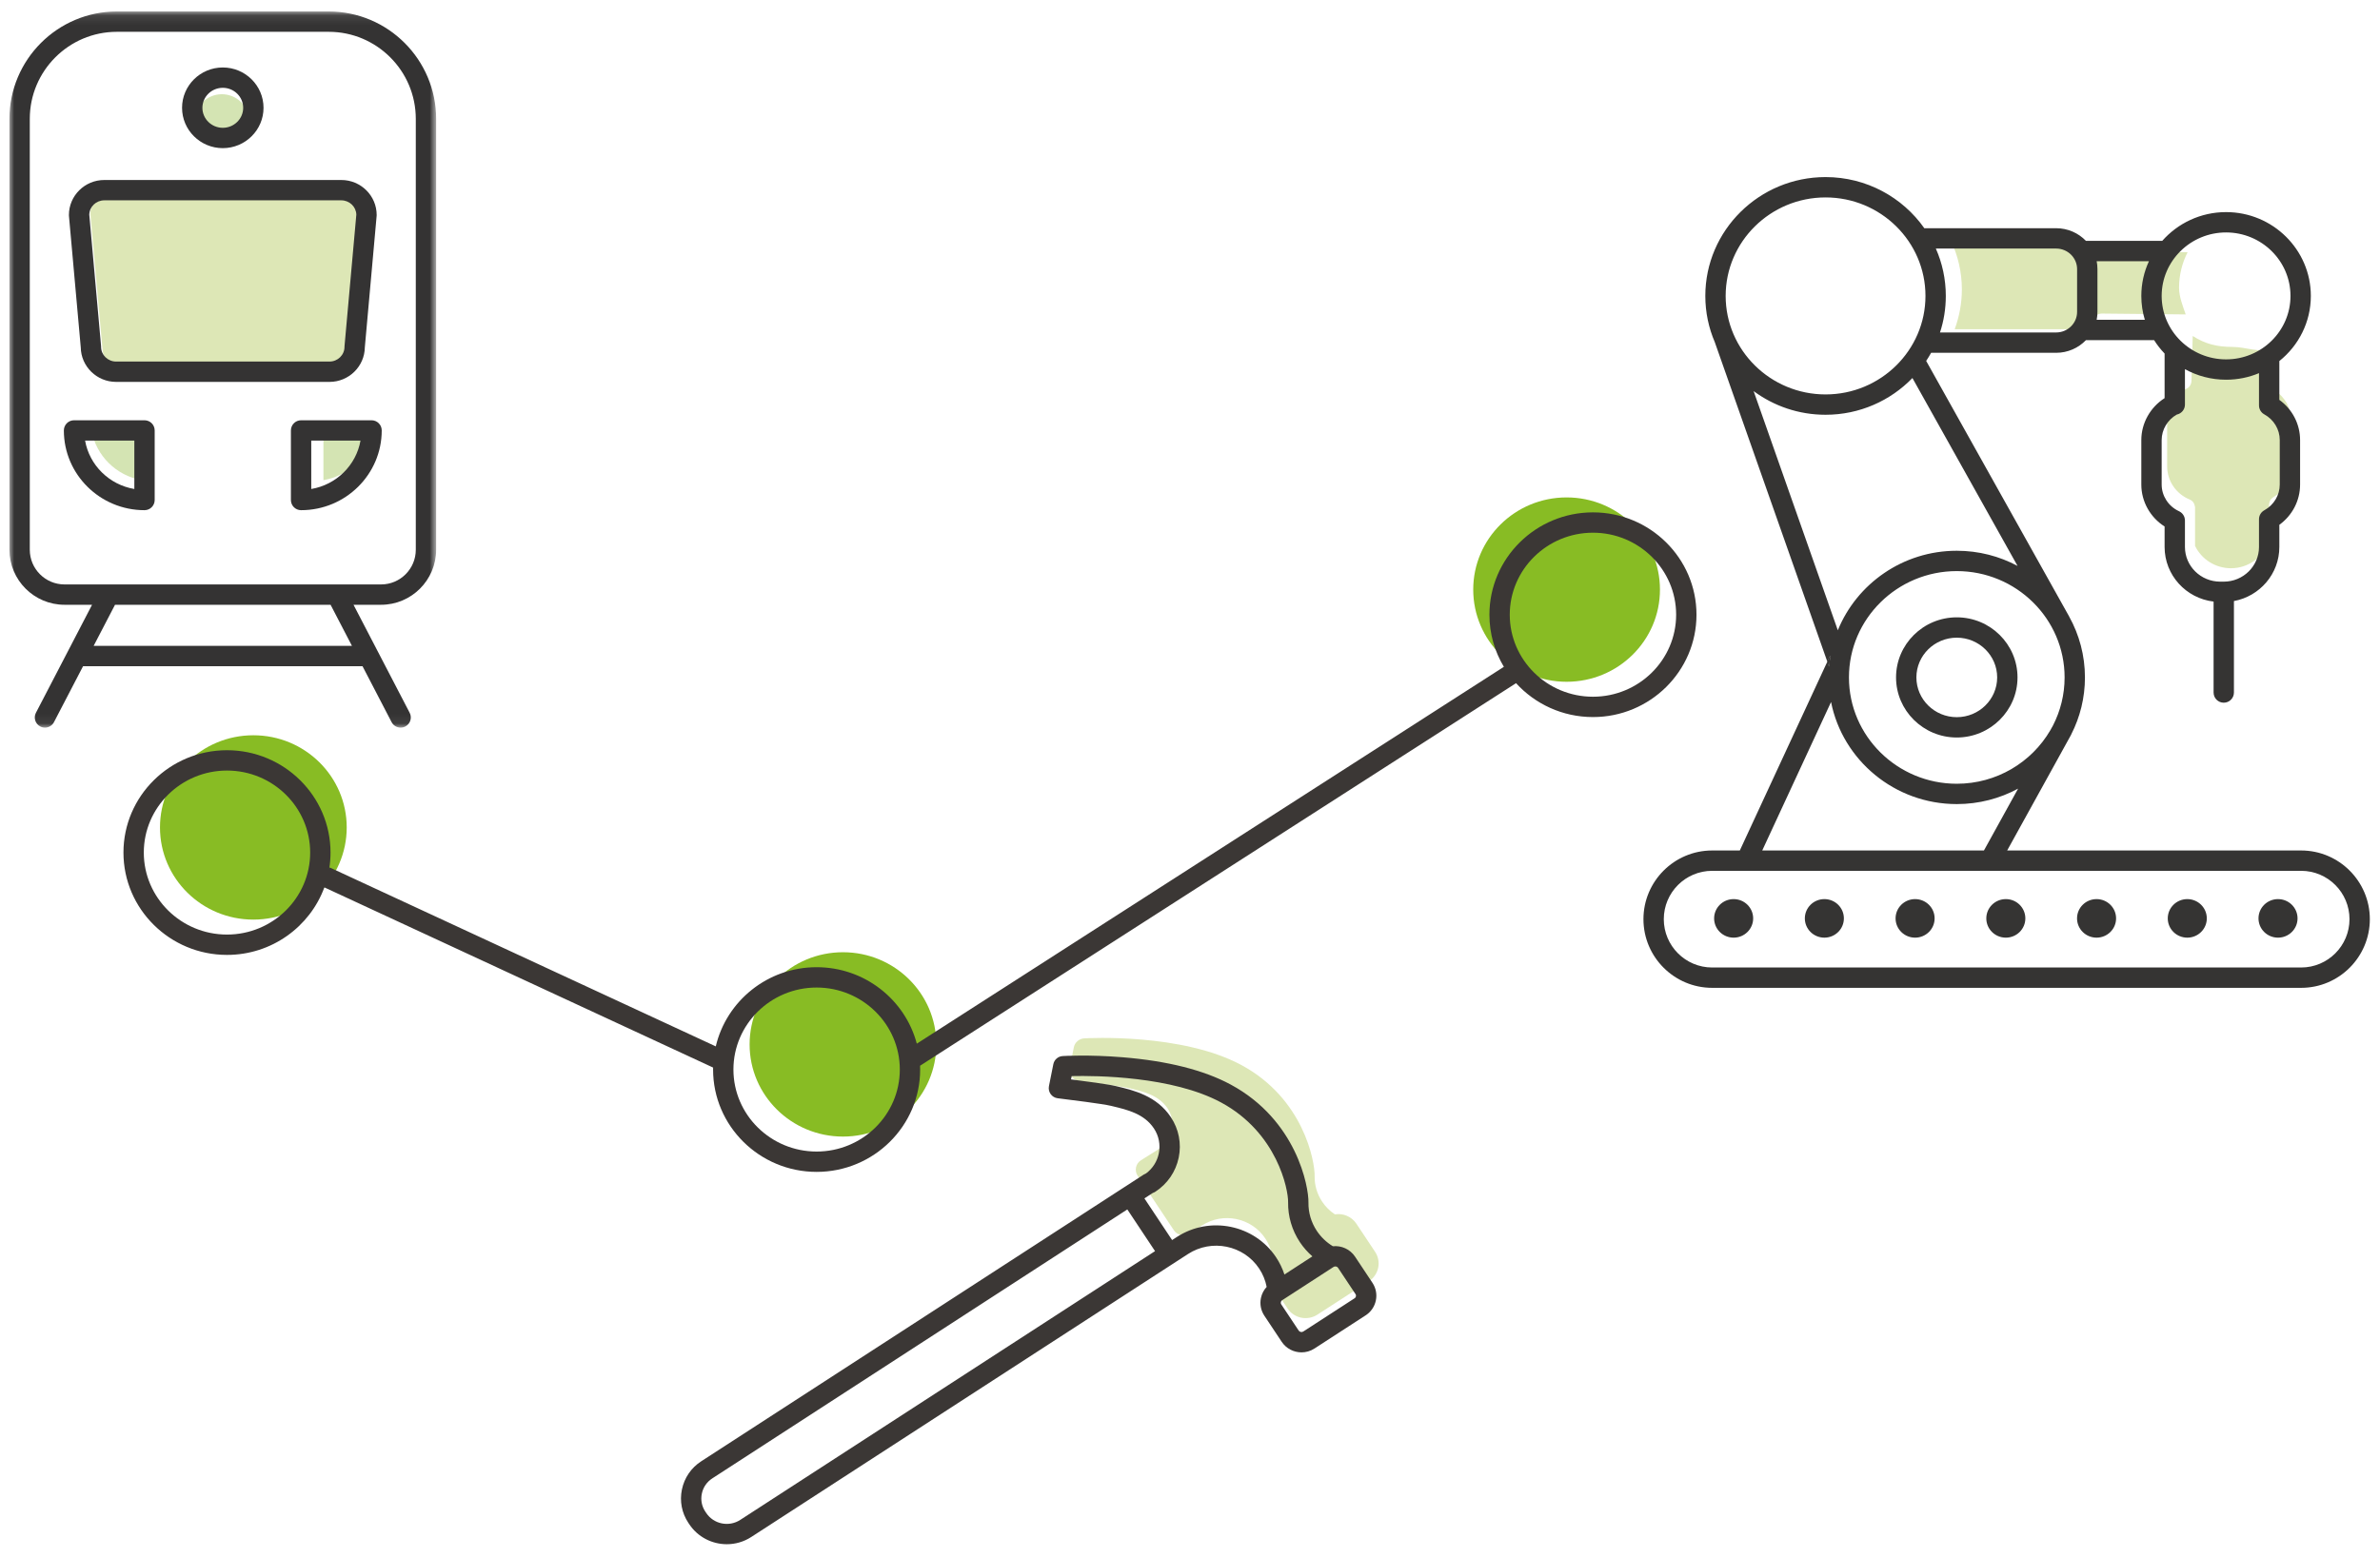 <?xml version="1.0" encoding="UTF-8"?>
<svg width="252px" height="165px" viewBox="0 0 252 165" version="1.1" xmlns="http://www.w3.org/2000/svg" xmlns:xlink="http://www.w3.org/1999/xlink">
    <title>yrkesprognoserna</title>
    <defs>
        <polygon id="path-1" points="0 0.088 45.179 0.088 45.179 75.936 0 75.936"></polygon>
    </defs>
    <g id="yrkesprognoserna" stroke="none" stroke-width="1" fill="none" fill-rule="evenodd">
        <g id="Group-74" transform="translate(1, 1)">
            <path d="M140.341,127.615 C139.808,127.262 139.347,126.803 138.992,126.269 C138.458,125.465 138.181,124.533 138.197,123.583 C138.233,121.997 137.02,115.356 130.458,111.809 C124.153,108.406 114.223,108.95 113.805,108.974 C113.257,109.006 112.802,109.4 112.698,109.931 L112.266,112.094 C112.201,112.416 112.277,112.751 112.472,113.019 C112.67,113.286 112.97,113.461 113.301,113.499 C114.479,113.641 117.716,114.049 118.51,114.241 L118.66,114.275 C120.087,114.617 121.702,115.002 122.62,116.383 C123.573,117.817 123.167,119.747 121.732,120.677 L119.818,121.878 C119.541,122.049 119.354,122.318 119.287,122.628 C119.218,122.94 119.281,123.265 119.457,123.529 L123.291,129.298 C123.656,129.848 124.399,130 124.956,129.639 L126.261,128.794 C128.494,127.346 131.507,127.964 132.973,130.17 C133.298,130.658 133.529,131.201 133.655,131.767 C132.896,132.503 132.743,133.693 133.349,134.604 L135.333,137.59 C136.022,138.626 137.437,138.916 138.486,138.236 L143.945,134.699 C144.994,134.019 145.287,132.621 144.599,131.585 L142.614,128.599 C142.106,127.835 141.201,127.476 140.341,127.615" id="Fill-1" fill="#DDE7B6"></path>
            <path d="M21.698,14.521 C20.179,14.087 19.305,12.519 19.744,11.02 C20.183,9.52 21.771,8.656 23.289,9.091 C24.808,9.525 25.683,11.092 25.243,12.592 C24.803,14.091 23.216,14.955 21.698,14.521" id="Fill-3" fill="#D4E4B3"></path>
            <path d="M14.028,49.856 C11.315,49.387 9.168,47.268 8.694,44.588 L14.028,44.588 L14.028,49.856 Z" id="Fill-5" fill="#D4E4B3"></path>
            <path d="M33.245,44.588 L38.579,44.588 C38.105,47.268 35.958,49.387 33.245,49.856 L33.245,44.588 Z" id="Fill-7" fill="#D4E4B3"></path>
            <path d="M10.174,19.993 L36.08,19.993 C36.97,19.993 37.695,20.708 37.699,21.489 L36.402,36.001 C36.402,36.88 35.677,37.596 34.786,37.596 L11.468,37.596 C10.577,37.596 9.852,36.88 9.848,35.902 L8.559,21.588 C8.559,20.708 9.284,19.993 10.174,19.993" id="Fill-9" fill="#DDE7B6"></path>
            <path d="M22.59,8.3 C21.4,8.3 20.431,9.25 20.431,10.418 C20.431,11.586 21.4,12.536 22.59,12.536 C23.78,12.536 24.749,11.586 24.749,10.418 C24.749,9.25 23.78,8.3 22.59,8.3 M22.59,14.69 C20.212,14.69 18.277,12.774 18.277,10.418 C18.277,8.062 20.212,6.146 22.59,6.146 C24.968,6.146 26.903,8.062 26.903,10.418 C26.903,12.774 24.968,14.69 22.59,14.69" id="Fill-11" fill="#343333"></path>
            <path d="M8.452,21.73 L9.7,35.642 C9.703,35.674 9.704,35.706 9.704,35.738 C9.704,36.595 10.417,37.293 11.292,37.293 L33.888,37.293 C34.763,37.293 35.476,36.595 35.476,35.738 C35.476,35.706 35.477,35.674 35.48,35.642 L36.729,21.73 C36.706,20.892 36.002,20.218 35.141,20.218 L10.039,20.218 C9.177,20.218 8.474,20.892 8.452,21.73 M33.888,39.447 L11.292,39.447 C9.246,39.447 7.579,37.811 7.551,35.79 L6.301,21.868 C6.298,21.836 6.297,21.804 6.297,21.772 C6.297,19.727 7.975,18.064 10.039,18.064 L35.141,18.064 C37.205,18.064 38.883,19.727 38.883,21.772 C38.883,21.804 38.882,21.836 38.879,21.868 L37.629,35.79 C37.601,37.811 35.933,39.447 33.888,39.447" id="Fill-13" fill="#343333"></path>
            <path d="M8.009,45.665 C8.469,48.278 10.57,50.344 13.224,50.79 L13.224,45.665 L8.009,45.665 Z M14.301,53.034 C9.592,53.034 5.762,49.245 5.762,44.588 C5.762,43.993 6.244,43.511 6.839,43.511 L14.301,43.511 C14.896,43.511 15.378,43.993 15.378,44.588 L15.378,51.957 C15.378,52.552 14.896,53.034 14.301,53.034 L14.301,53.034 Z" id="Fill-15" fill="#343333"></path>
            <path d="M31.956,45.665 L31.956,50.79 C34.61,50.344 36.711,48.278 37.171,45.665 L31.956,45.665 Z M30.879,53.034 C30.284,53.034 29.802,52.552 29.802,51.957 L29.802,44.588 C29.802,43.993 30.284,43.511 30.879,43.511 L38.341,43.511 C38.936,43.511 39.419,43.993 39.419,44.588 C39.419,49.245 35.588,53.034 30.879,53.034 L30.879,53.034 Z" id="Fill-17" fill="#343333"></path>
            <g id="Group-21" transform="translate(0, 0.127)">
                <mask id="mask-2" fill="white">
                    <use xlink:href="#path-1"></use>
                </mask>
                <g id="Clip-20"></g>
                <path d="M43.025,57.096 C43.025,59.123 41.377,60.771 39.352,60.771 L5.829,60.771 C3.802,60.771 2.154,59.123 2.154,57.096 L2.154,11.46 C2.154,6.379 6.29,2.242 11.372,2.242 L33.807,2.242 C38.891,2.242 43.025,6.379 43.025,11.46 L43.025,57.096 Z M36.265,67.276 L8.916,67.276 L11.178,62.925 L34.003,62.925 L36.265,67.276 Z M33.807,0.088 L11.372,0.088 C5.101,0.088 0,5.189 0,11.46 L0,57.096 C0,60.31 2.615,62.925 5.829,62.925 L8.748,62.925 L2.805,74.363 C2.531,74.891 2.736,75.539 3.264,75.815 C3.423,75.897 3.591,75.936 3.759,75.936 C4.149,75.936 4.524,75.725 4.715,75.356 L7.796,69.43 L37.383,69.43 L40.463,75.356 C40.655,75.725 41.032,75.936 41.42,75.936 C41.588,75.936 41.758,75.897 41.917,75.815 C42.445,75.539 42.65,74.891 42.376,74.363 L36.431,62.925 L39.352,62.925 C42.566,62.925 45.179,60.31 45.179,57.096 L45.179,11.46 C45.179,5.189 40.078,0.088 33.807,0.088 L33.807,0.088 Z" id="Fill-19" fill="#343333" mask="url(#mask-2)"></path>
            </g>
            <path d="M15.94,86.635 C15.94,92.027 20.366,96.397 25.826,96.397 C31.285,96.397 35.711,92.027 35.711,86.635 C35.711,81.244 31.285,76.873 25.826,76.873 C20.366,76.873 15.94,81.244 15.94,86.635" id="Fill-22" fill="#88BC24"></path>
            <path d="M78.37,109.614 C78.37,115.006 82.796,119.376 88.256,119.376 C93.715,119.376 98.141,115.006 98.141,109.614 C98.141,104.223 93.715,99.852 88.256,99.852 C82.796,99.852 78.37,104.223 78.37,109.614" id="Fill-24" fill="#88BC24"></path>
            <path d="M174.76,61.444 C174.76,66.836 170.334,71.207 164.874,71.207 C159.415,71.207 154.989,66.836 154.989,61.444 C154.989,56.053 159.415,51.682 164.874,51.682 C170.334,51.682 174.76,56.053 174.76,61.444" id="Fill-26" fill="#88BC24"></path>
            <path d="M167.666,72.791 C162.808,72.791 158.857,68.894 158.857,64.105 C158.857,59.317 162.808,55.419 167.666,55.419 C172.523,55.419 176.474,59.317 176.474,64.105 C176.474,68.894 172.523,72.791 167.666,72.791 M85.466,120.962 C80.608,120.962 76.657,117.065 76.657,112.276 C76.657,107.485 80.608,103.591 85.466,103.591 C90.321,103.591 94.274,107.485 94.274,112.276 C94.274,117.065 90.321,120.962 85.466,120.962 M23.034,97.981 C18.177,97.981 14.226,94.084 14.226,89.296 C14.226,84.507 18.177,80.61 23.034,80.61 C27.892,80.61 31.842,84.507 31.842,89.296 C31.842,94.084 27.892,97.981 23.034,97.981 M167.666,53.265 C161.621,53.265 156.703,58.129 156.703,64.105 C156.703,66.119 157.261,68.006 158.233,69.624 L96.073,109.536 C94.843,104.881 90.554,101.437 85.466,101.437 C80.272,101.437 75.914,105.023 74.788,109.823 L33.913,90.875 L33.863,90.98 C33.952,90.431 33.997,89.869 33.997,89.296 C33.997,83.32 29.079,78.456 23.034,78.456 C16.99,78.456 12.072,83.32 12.072,89.296 C12.072,95.274 16.99,100.135 23.034,100.135 C27.771,100.135 31.815,97.15 33.344,92.984 L74.505,112.067 C74.503,112.136 74.503,112.207 74.503,112.276 C74.503,118.252 79.419,123.116 85.466,123.116 C91.51,123.116 96.428,118.252 96.428,112.276 C96.428,112.14 96.426,112.007 96.42,111.871 L159.523,71.356 C161.531,73.558 164.439,74.945 167.666,74.945 C173.71,74.945 178.628,70.083 178.628,64.105 C178.628,58.129 173.71,53.265 167.666,53.265" id="Fill-28" fill="#3B3735"></path>
            <path d="M142.57,136.295 C142.557,136.355 142.522,136.442 142.423,136.504 L136.999,140.019 C136.838,140.125 136.612,140.08 136.508,139.922 L134.666,137.154 C134.606,137.062 134.608,136.971 134.619,136.913 C134.632,136.853 134.668,136.767 134.766,136.704 L134.819,136.67 L134.864,136.64 L140.189,133.189 C140.25,133.15 140.319,133.13 140.385,133.13 C140.502,133.13 140.616,133.184 140.681,133.286 L142.522,136.056 C142.583,136.146 142.583,136.237 142.57,136.295 L142.57,136.295 Z M123.618,130.005 L123.105,130.336 L120.173,125.923 L121.063,125.345 C121.151,125.317 121.237,125.277 121.319,125.225 C122.612,124.387 123.493,123.101 123.805,121.601 C124.113,120.113 123.818,118.592 122.974,117.321 C121.472,115.062 119.053,114.484 117.289,114.062 L117.129,114.025 C116.309,113.827 113.885,113.508 112.403,113.321 L112.474,112.97 C115.059,112.912 123.133,112.978 128.297,115.766 C134.246,118.98 135.416,124.999 135.388,126.323 C135.364,127.829 135.795,129.294 136.635,130.558 C137.008,131.118 137.454,131.625 137.96,132.064 L134.998,133.986 C134.789,133.344 134.492,132.728 134.115,132.161 C131.821,128.708 127.112,127.741 123.618,130.005 L123.618,130.005 Z M77.373,159.978 C76.177,160.753 74.564,160.424 73.78,159.245 L73.676,159.09 C73.303,158.53 73.174,157.856 73.312,157.192 C73.45,156.522 73.844,155.949 74.419,155.577 L118.364,127.092 L121.298,131.508 L77.373,159.978 Z M144.317,134.863 L142.475,132.092 C141.945,131.295 141.028,130.901 140.129,130.991 C139.453,130.584 138.869,130.024 138.429,129.365 C137.831,128.467 137.525,127.426 137.542,126.364 C137.579,124.682 136.291,117.636 129.32,113.872 C126.479,112.336 122.612,111.361 117.832,110.973 C114.31,110.686 111.632,110.839 111.52,110.848 C111.033,110.876 110.624,111.231 110.529,111.712 L110.064,114.038 C110.006,114.333 110.073,114.637 110.249,114.881 C110.426,115.124 110.695,115.283 110.992,115.318 C112.265,115.471 115.762,115.912 116.627,116.119 L116.787,116.158 C118.361,116.533 120.147,116.959 121.181,118.515 C121.703,119.301 121.886,120.242 121.696,121.164 C121.519,122.015 121.046,122.756 120.35,123.275 C120.272,123.303 120.197,123.34 120.126,123.385 L118.144,124.671 C118.12,124.684 118.099,124.699 118.075,124.714 L73.247,153.767 C72.185,154.456 71.46,155.516 71.203,156.755 C70.947,157.985 71.188,159.239 71.882,160.283 L71.985,160.436 C72.894,161.804 74.411,162.55 75.955,162.55 C76.847,162.55 77.747,162.302 78.544,161.785 L124.789,131.814 C127.297,130.188 130.677,130.877 132.321,133.352 C132.715,133.945 132.986,134.608 133.117,135.297 C132.814,135.623 132.603,136.028 132.51,136.476 C132.374,137.126 132.504,137.79 132.872,138.346 L134.714,141.116 C135.194,141.837 135.993,142.23 136.808,142.23 C137.277,142.23 137.751,142.1 138.171,141.829 L143.595,138.311 C144.16,137.947 144.543,137.387 144.679,136.732 C144.815,136.082 144.685,135.418 144.317,134.863 L144.317,134.863 Z" id="Fill-30" fill="#3B3735"></path>
            <path d="M239.46,39.7 C239.466,39.754 239.476,39.804 239.491,39.856 C239.51,39.916 239.533,39.97 239.563,40.024 C239.587,40.066 239.614,40.105 239.645,40.144 C239.687,40.196 239.733,40.24 239.786,40.282 C239.807,40.298 239.819,40.321 239.841,40.336 C240.94,41.048 241.596,42.241 241.596,43.526 L241.596,48.384 C241.596,49.721 240.866,50.979 239.689,51.668 C239.671,51.678 239.661,51.697 239.643,51.709 C239.574,51.756 239.513,51.807 239.46,51.872 C239.436,51.9 239.418,51.93 239.399,51.961 C239.36,52.023 239.328,52.086 239.305,52.157 C239.291,52.2 239.285,52.244 239.278,52.289 C239.271,52.332 239.252,52.37 239.252,52.414 L239.252,56.257 C238.708,57.985 237.068,59.183 235.224,59.183 C233.592,59.183 232.117,58.259 231.417,56.815 L231.417,52.72 C231.417,52.718 231.417,52.716 231.417,52.715 C231.416,52.666 231.396,52.622 231.388,52.575 C231.336,52.275 231.143,52.023 230.865,51.911 C229.405,51.318 228.462,49.933 228.462,48.384 L228.462,43.526 C228.462,42.132 229.232,40.865 230.472,40.189 C230.721,40.093 230.904,39.889 230.985,39.636 C230.989,39.623 230.989,39.61 230.993,39.597 C231.012,39.525 231.037,39.456 231.037,39.378 L231.17,34.586 C232.503,35.433 233.723,35.743 235.422,35.743 C236.784,35.743 238.296,36.435 239.441,35.873 L239.441,39.606 C239.441,39.639 239.456,39.668 239.46,39.7" id="Fill-32" fill="#DDE7B6"></path>
            <path d="M218.136,24.516 C219.016,24.516 219.851,24.852 220.487,25.463 C220.653,25.622 220.874,25.71 221.104,25.71 L230.628,25.71 C230.054,26.844 229.723,28.118 229.723,29.469 C229.723,30.429 230.129,31.44 230.428,32.301 L221.525,32.21 C221.249,32.21 220.99,32.337 220.823,32.552 C220.173,33.39 219.193,33.87 218.136,33.87 L205.966,33.87 C206.449,32.552 206.727,31.138 206.727,29.657 C206.727,27.822 206.31,26.085 205.584,24.516 L218.136,24.516 Z" id="Fill-34" fill="#DDE7B6"></path>
            <path d="M194.711,69.254 C194.713,69.245 194.713,69.236 194.715,69.228 L194.715,69.191 C194.715,69.211 194.713,69.232 194.711,69.254 M194.698,69.34 C194.7,69.329 194.702,69.318 194.705,69.307 C194.706,69.29 194.709,69.271 194.711,69.254 C194.709,69.282 194.705,69.312 194.698,69.34 M194.638,69.542 C194.644,69.527 194.651,69.512 194.657,69.497 L194.657,69.491 C194.651,69.508 194.644,69.525 194.638,69.542" id="Fill-36" fill="#353433"></path>
            <path d="M206.188,66.537 C203.83,66.537 201.912,68.425 201.912,70.746 C201.912,73.068 203.83,74.956 206.188,74.956 C208.546,74.956 210.465,73.068 210.465,70.746 C210.465,68.425 208.546,66.537 206.188,66.537 M206.188,77.11 C202.643,77.11 199.758,74.255 199.758,70.746 C199.758,67.237 202.643,64.382 206.188,64.382 C209.734,64.382 212.619,67.237 212.619,70.746 C212.619,74.255 209.734,77.11 206.188,77.11" id="Fill-38" fill="#353433"></path>
            <path d="M242.651,101.469 L180.287,101.469 C177.463,101.469 175.166,99.173 175.166,96.351 C175.166,93.526 177.463,91.23 180.287,91.23 L242.651,91.23 C245.473,91.23 247.77,93.526 247.77,96.351 C247.77,99.173 245.473,101.469 242.651,101.469 L242.651,101.469 Z M192.876,73.351 C194.103,79.505 199.605,84.162 206.188,84.162 C208.539,84.162 210.751,83.568 212.681,82.525 L209.064,89.076 L185.59,89.076 L192.876,73.351 Z M194.657,69.491 L194.657,69.497 C194.651,69.512 194.644,69.527 194.637,69.542 C194.644,69.525 194.651,69.508 194.657,69.491 L194.657,69.491 Z M194.683,69.402 C194.683,69.413 194.679,69.421 194.676,69.43 C194.679,69.424 194.679,69.415 194.681,69.409 C194.681,69.407 194.681,69.404 194.683,69.402 L194.683,69.402 Z M194.696,69.351 C194.696,69.359 194.694,69.366 194.694,69.37 C194.691,69.377 194.691,69.383 194.687,69.389 C194.689,69.377 194.694,69.363 194.696,69.351 L194.696,69.351 Z M194.715,69.191 L194.715,69.228 C194.713,69.254 194.711,69.282 194.704,69.307 C194.702,69.318 194.7,69.329 194.698,69.34 C194.704,69.312 194.709,69.282 194.711,69.254 C194.713,69.232 194.715,69.211 194.715,69.191 L194.715,69.191 Z M184.677,40.421 C186.803,41.995 189.44,42.928 192.294,42.928 C195.907,42.928 199.172,41.433 201.492,39.037 L212.623,58.937 C210.705,57.912 208.515,57.331 206.188,57.331 C200.488,57.331 195.601,60.82 193.593,65.753 L184.677,40.421 Z M192.294,19.909 C198.128,19.909 202.873,24.588 202.873,30.341 C202.873,36.093 198.128,40.774 192.294,40.774 C186.463,40.774 181.717,36.093 181.717,30.341 C181.717,24.588 186.463,19.909 192.294,19.909 L192.294,19.909 Z M217.605,70.746 C217.605,72.569 217.164,74.296 216.382,75.822 L216.36,75.863 L216.356,75.869 C216.276,76.022 216.194,76.171 216.108,76.317 L216.091,76.347 C214.118,79.727 210.417,82.008 206.188,82.008 C199.894,82.008 194.771,76.957 194.771,70.746 C194.771,64.536 199.894,59.485 206.188,59.485 C212.483,59.485 217.605,64.536 217.605,70.746 L217.605,70.746 Z M216.707,25.324 C217.933,25.324 218.928,26.302 218.928,27.504 L218.928,32.032 C218.928,33.234 217.933,34.212 216.707,34.212 L204.411,34.212 C204.812,32.993 205.027,31.692 205.027,30.341 C205.027,28.56 204.65,26.862 203.971,25.324 L216.707,25.324 Z M221,26.664 L226.536,26.664 C226.017,27.784 225.728,29.029 225.728,30.341 C225.728,31.22 225.858,32.069 226.101,32.872 L221,32.872 C221.054,32.601 221.082,32.319 221.082,32.032 L221.082,27.504 C221.082,27.218 221.054,26.935 221,26.664 L221,26.664 Z M234.703,23.618 C238.464,23.618 241.523,26.634 241.523,30.341 C241.523,34.046 238.464,37.062 234.703,37.062 C230.942,37.062 227.882,34.046 227.882,30.341 C227.882,26.634 230.942,23.618 234.703,23.618 L234.703,23.618 Z M240.385,45.608 L240.385,50.321 C240.385,51.439 239.767,52.477 238.77,53.033 C238.763,53.037 238.755,53.042 238.748,53.046 C238.724,53.057 238.703,53.07 238.684,53.085 C238.662,53.098 238.64,53.113 238.621,53.128 C238.578,53.158 238.539,53.192 238.503,53.229 C238.5,53.231 238.5,53.231 238.498,53.233 C238.477,53.255 238.455,53.281 238.436,53.304 C238.416,53.326 238.397,53.352 238.382,53.375 C238.365,53.399 238.35,53.423 238.335,53.449 L238.335,53.451 C238.332,53.455 238.33,53.457 238.328,53.462 C238.32,53.472 238.315,53.485 238.309,53.496 C238.307,53.5 238.307,53.502 238.304,53.505 C238.302,53.507 238.302,53.509 238.3,53.511 C238.287,53.541 238.272,53.569 238.261,53.602 C238.259,53.604 238.259,53.608 238.257,53.61 C238.253,53.621 238.249,53.632 238.246,53.642 C238.235,53.673 238.227,53.703 238.22,53.735 C238.216,53.75 238.212,53.765 238.21,53.78 C238.207,53.789 238.205,53.798 238.205,53.806 C238.203,53.817 238.199,53.83 238.199,53.843 C238.197,53.854 238.195,53.867 238.195,53.879 C238.19,53.912 238.188,53.948 238.188,53.983 L238.188,53.987 L238.188,56.932 C238.188,58.957 236.514,60.603 234.457,60.603 L234.078,60.603 C232.021,60.603 230.347,58.957 230.347,56.932 L230.347,54.121 C230.347,54.084 230.345,54.047 230.341,54.013 C230.334,53.948 230.323,53.886 230.304,53.826 C230.297,53.802 230.289,53.778 230.28,53.755 C230.272,53.731 230.263,53.707 230.252,53.683 C230.157,53.47 229.996,53.294 229.791,53.182 C229.77,53.169 229.744,53.156 229.72,53.145 C229.709,53.141 229.699,53.134 229.69,53.13 C228.591,52.613 227.882,51.512 227.882,50.321 L227.882,45.608 C227.882,44.5 228.505,43.458 229.483,42.906 L229.488,42.906 C229.979,42.805 230.347,42.37 230.347,41.851 L230.347,38.098 C231.637,38.811 233.122,39.216 234.703,39.216 C235.939,39.216 237.118,38.968 238.188,38.52 L238.188,41.941 L238.188,41.946 C238.188,41.98 238.19,42.017 238.195,42.049 C238.195,42.062 238.197,42.073 238.199,42.086 C238.201,42.096 238.203,42.107 238.203,42.12 C238.205,42.122 238.205,42.127 238.205,42.129 C238.205,42.135 238.207,42.144 238.21,42.15 C238.212,42.161 238.214,42.171 238.216,42.185 C238.222,42.208 238.229,42.232 238.235,42.256 C238.253,42.314 238.276,42.37 238.304,42.424 C238.307,42.426 238.307,42.43 238.309,42.432 C238.315,42.445 238.32,42.456 238.328,42.467 C238.33,42.471 238.332,42.473 238.335,42.478 L238.335,42.48 C238.35,42.506 238.365,42.529 238.382,42.553 C238.397,42.577 238.416,42.602 238.436,42.624 C238.457,42.652 238.481,42.678 238.505,42.702 C238.528,42.725 238.554,42.749 238.58,42.771 C238.608,42.792 238.634,42.814 238.664,42.831 C238.69,42.85 238.718,42.867 238.748,42.885 C238.751,42.885 238.751,42.887 238.752,42.887 C239.761,43.44 240.385,44.483 240.385,45.608 L240.385,45.608 Z M242.651,89.076 L211.524,89.076 L218.075,77.215 L218.157,77.067 L218.239,76.916 C218.264,76.864 218.29,76.815 218.316,76.763 C219.24,74.951 219.759,72.909 219.759,70.746 C219.759,68.416 219.154,66.221 218.092,64.308 C218.092,64.305 218.09,64.305 218.09,64.303 C218.079,64.282 218.068,64.262 218.058,64.241 L202.948,37.226 C203.134,36.948 203.308,36.661 203.472,36.366 L216.707,36.366 C217.948,36.366 219.07,35.851 219.865,35.026 L227.083,35.026 C227.404,35.537 227.777,36.011 228.193,36.444 L228.193,41.168 C226.678,42.131 225.728,43.815 225.728,45.608 L225.728,50.321 C225.728,52.126 226.676,53.8 228.193,54.761 L228.193,56.932 C228.193,59.909 230.461,62.373 233.38,62.714 L233.38,72.347 C233.38,72.941 233.86,73.424 234.457,73.424 C235.052,73.424 235.534,72.941 235.534,72.347 L235.534,62.658 C238.266,62.156 240.342,59.78 240.342,56.932 L240.342,54.582 C241.712,53.595 242.539,52.016 242.539,50.321 L242.539,45.608 C242.539,43.914 241.712,42.335 240.342,41.349 L240.342,37.239 C242.376,35.61 243.677,33.124 243.677,30.341 C243.677,25.447 239.651,21.464 234.703,21.464 C232.01,21.464 229.588,22.644 227.943,24.51 L219.865,24.51 C219.07,23.685 217.948,23.17 216.707,23.17 L202.752,23.17 C200.452,19.9 196.622,17.754 192.294,17.754 C185.274,17.754 179.563,23.4 179.563,30.341 C179.563,32.084 179.923,33.743 180.573,35.253 C180.573,35.257 180.573,35.259 180.575,35.263 L192.481,69.079 L192.665,68.683 C192.706,68.592 192.76,68.513 192.82,68.439 C192.751,68.818 192.701,69.204 192.667,69.594 C192.652,69.562 192.639,69.527 192.626,69.493 L192.481,69.079 L183.216,89.076 L180.287,89.076 C176.276,89.076 173.012,92.34 173.012,96.351 C173.012,100.36 176.276,103.623 180.287,103.623 L242.651,103.623 C246.66,103.623 249.924,100.36 249.924,96.351 C249.924,92.34 246.66,89.076 242.651,89.076 L242.651,89.076 Z" id="Fill-40" fill="#353433"></path>
            <path d="M192.82,68.439 C192.751,68.818 192.701,69.204 192.667,69.594 C192.652,69.562 192.639,69.527 192.626,69.493 L192.481,69.079 L192.665,68.683 C192.706,68.592 192.76,68.513 192.82,68.439" id="Fill-42" fill="#353433"></path>
            <path d="M194.657,69.491 L194.657,69.497 C194.651,69.512 194.644,69.527 194.638,69.542 C194.644,69.525 194.651,69.508 194.657,69.491" id="Fill-44" fill="#353433"></path>
            <path d="M194.696,69.351 C194.696,69.359 194.694,69.365 194.694,69.37 C194.691,69.376 194.691,69.383 194.687,69.389 C194.689,69.376 194.694,69.364 194.696,69.351" id="Fill-46" fill="#353433"></path>
            <path d="M192.82,68.439 C192.751,68.818 192.701,69.204 192.667,69.594 C192.652,69.562 192.639,69.527 192.626,69.493 L192.481,69.079 L192.665,68.683 C192.706,68.592 192.76,68.513 192.82,68.439" id="Fill-48" fill="#353433"></path>
            <path d="M194.657,69.491 L194.657,69.497 C194.651,69.512 194.644,69.527 194.638,69.542 C194.644,69.525 194.651,69.508 194.657,69.491" id="Fill-50" fill="#353433"></path>
            <path d="M194.711,69.254 C194.709,69.271 194.706,69.29 194.705,69.307 C194.702,69.318 194.7,69.329 194.698,69.34 C194.705,69.312 194.709,69.282 194.711,69.254" id="Fill-52" fill="#353433"></path>
            <path d="M194.715,69.191 L194.715,69.228 C194.713,69.236 194.713,69.245 194.711,69.254 C194.713,69.232 194.715,69.211 194.715,69.191" id="Fill-54" fill="#353433"></path>
            <path d="M194.657,69.491 L194.657,69.497 C194.651,69.512 194.644,69.527 194.638,69.542 C194.644,69.525 194.651,69.508 194.657,69.491" id="Fill-56" fill="#353433"></path>
            <path d="M218.316,76.763 C218.303,76.797 218.286,76.832 218.269,76.864 L218.239,76.916 C218.264,76.864 218.29,76.815 218.316,76.763" id="Fill-58" fill="#353433"></path>
            <path d="M182.562,94.225 C181.42,94.225 180.495,95.139 180.495,96.267 C180.495,97.394 181.42,98.308 182.562,98.308 C183.703,98.308 184.629,97.394 184.629,96.267 C184.629,95.139 183.703,94.225 182.562,94.225" id="Fill-60" fill="#353433"></path>
            <path d="M240.202,94.225 C239.06,94.225 238.135,95.139 238.135,96.267 C238.135,97.394 239.06,98.308 240.202,98.308 C241.344,98.308 242.269,97.394 242.269,96.267 C242.269,95.139 241.344,94.225 240.202,94.225" id="Fill-62" fill="#353433"></path>
            <path d="M230.595,94.225 C229.454,94.225 228.528,95.139 228.528,96.267 C228.528,97.394 229.454,98.308 230.595,98.308 C231.737,98.308 232.662,97.394 232.662,96.267 C232.662,95.139 231.737,94.225 230.595,94.225" id="Fill-64" fill="#353433"></path>
            <path d="M220.989,94.225 C219.847,94.225 218.922,95.139 218.922,96.267 C218.922,97.394 219.847,98.308 220.989,98.308 C222.13,98.308 223.056,97.394 223.056,96.267 C223.056,95.139 222.13,94.225 220.989,94.225" id="Fill-66" fill="#353433"></path>
            <path d="M211.382,94.225 C210.24,94.225 209.315,95.139 209.315,96.267 C209.315,97.394 210.24,98.308 211.382,98.308 C212.524,98.308 213.449,97.394 213.449,96.267 C213.449,95.139 212.524,94.225 211.382,94.225" id="Fill-68" fill="#353433"></path>
            <path d="M201.775,94.225 C200.634,94.225 199.708,95.139 199.708,96.267 C199.708,97.394 200.634,98.308 201.775,98.308 C202.917,98.308 203.842,97.394 203.842,96.267 C203.842,95.139 202.917,94.225 201.775,94.225" id="Fill-70" fill="#353433"></path>
            <path d="M192.169,94.225 C191.027,94.225 190.101,95.139 190.101,96.267 C190.101,97.394 191.027,98.308 192.169,98.308 C193.31,98.308 194.235,97.394 194.235,96.267 C194.235,95.139 193.31,94.225 192.169,94.225" id="Fill-72" fill="#353433"></path>
        </g>
    </g>
</svg>